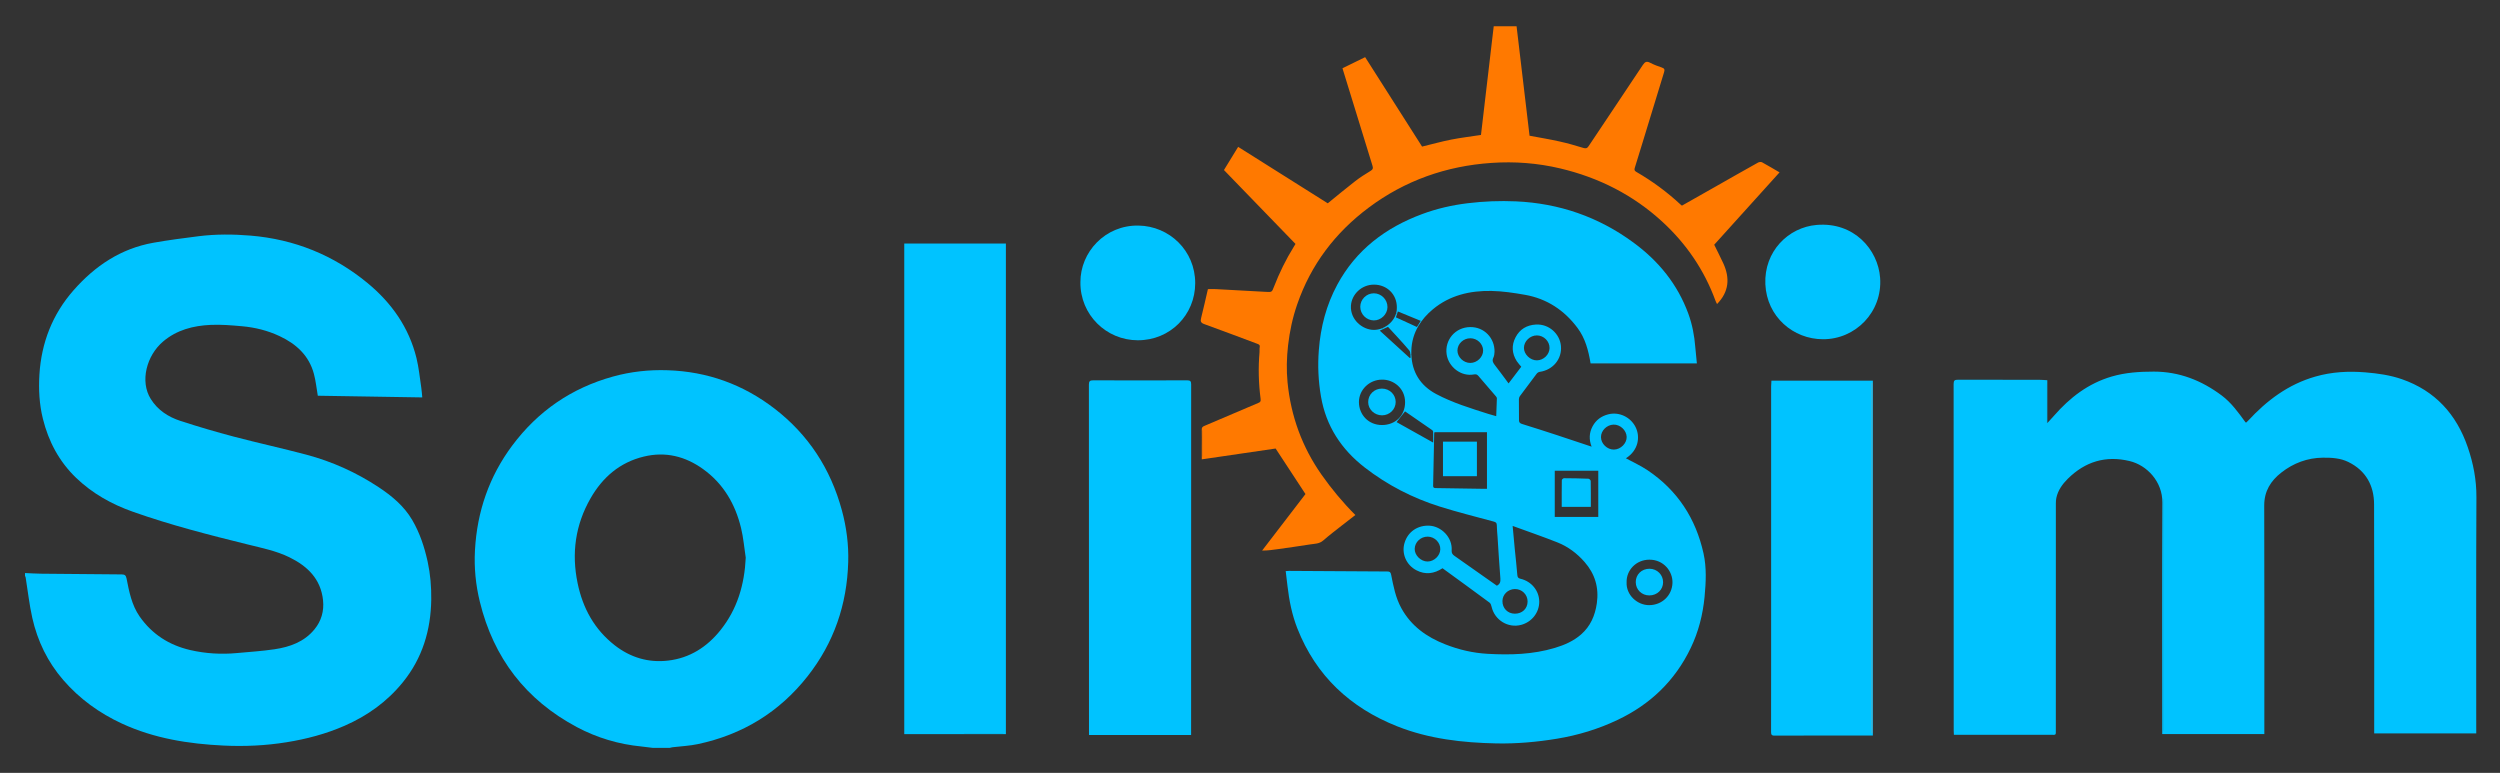 <svg viewBox="0 0 840 259.68" version="1.1" xmlns="http://www.w3.org/2000/svg">
  <rect x="0" y="0" width="840" height="259.68" fill="#333333" stroke="none"/>
  <defs>
    <style>
      .cls-1 {
        fill: #ff7900;
      }

      .cls-2 {
        fill: #fff;
      }

      .cls-3 {
        fill: #00c3ff;
      }
    </style>
  </defs>
  
  <g>
    <g id="Layer_1_xA0_Image">
      <path d="M143.71,188.8c.9,4.18,1.25,8.43,1.19,12.69-.15,10.26-2.97,19.63-9.52,27.72-5.29,6.54-11.92,11.28-19.59,14.64-6.27,2.74-12.8,4.47-19.55,5.55-7.01,1.13-14.06,1.45-21.11,1.11-11.77-.56-23.34-2.39-34.16-7.39-7.56-3.49-14.23-8.31-19.71-14.63-5.25-6.06-8.66-13.1-10.41-20.88-1-4.47-1.5-9.05-2.23-13.58-.03-.18-.14-.36-.22-.53v-.96c1.8.08,3.59.2,5.39.22,9.03.1,18.07.19,27.1.24.99.01,1.41.28,1.62,1.33.88,4.46,1.74,8.98,4.41,12.81,4.16,5.96,9.93,9.64,16.97,11.27,5.18,1.2,10.47,1.51,15.78,1.01,4.2-.39,8.41-.65,12.57-1.27,5.15-.77,9.98-2.48,13.42-6.69,2.31-2.81,3.26-6.15,2.88-9.79-.75-7.13-5.21-11.43-11.27-14.41-4.4-2.16-9.2-3.12-13.9-4.29-13.04-3.22-26.03-6.53-38.71-11.02-7.14-2.52-13.6-6.14-19.07-11.38-5.71-5.48-9.29-12.23-11.18-19.87-1.21-4.87-1.47-9.86-1.17-14.83.66-10.7,4.36-20.25,11.48-28.35,7.2-8.19,15.89-14.02,26.82-15.96,5.02-.89,10.09-1.55,15.16-2.19,5.81-.73,11.65-.69,17.46-.21,14.77,1.23,27.95,6.55,39.37,15.97,8.04,6.65,13.87,14.89,16.4,25.15.81,3.29,1.12,6.7,1.63,10.06.15,1.01.21,2.04.32,3.19-11.84-.19-23.53-.38-35.1-.57-.43-2.49-.67-4.95-1.3-7.3-1.64-6.18-5.92-10.09-11.53-12.72-4.01-1.89-8.27-2.94-12.66-3.33-3.49-.31-7.02-.61-10.51-.45-5.83.26-11.38,1.68-15.97,5.58-5.53,4.68-7.89,13.38-4.14,19.33,2.36,3.77,5.91,6.03,9.98,7.36,5.92,1.93,11.91,3.69,17.94,5.28,8.09,2.13,16.28,3.91,24.36,6.06,8.67,2.31,16.8,5.98,24.27,10.92,4.42,2.92,8.54,6.34,11.29,11.03,2.56,4.37,4.12,9.15,5.2,14.08Z" class="cls-3"></path>
      <path d="M282.87,171.44c1.54,5.7,2.31,11.54,2.13,17.44-.41,14.22-4.79,27.08-13.64,38.33-9.51,12.09-21.88,19.62-36.89,22.81-2.74.59-5.58.7-8.38,1.04-.35.04-.69.14-1.03.22h-5.76c-1.25-.16-2.5-.34-3.75-.46-7.66-.74-14.92-2.9-21.69-6.5-17.19-9.15-28.03-23.26-32.64-42.16-1.39-5.68-1.95-11.46-1.63-17.28.7-12.95,4.76-24.78,12.54-35.2,8.62-11.54,19.89-19.29,33.8-23.15,6.02-1.67,12.15-2.34,18.39-2.13,13.36.43,25.34,4.76,35.9,12.87,11.42,8.79,18.89,20.28,22.65,34.17ZM250.57,187.4c-.51-3.33-.78-6.71-1.57-9.96-1.94-8.04-5.92-14.91-12.74-19.81-5.98-4.31-12.63-5.99-19.94-4.22-8.06,1.95-13.83,6.95-17.87,13.98-5.14,8.94-6.47,18.54-4.36,28.62,1.74,8.36,5.63,15.47,12.44,20.79,5.27,4.12,11.33,5.94,17.95,5.16,7.26-.84,13.06-4.56,17.57-10.19,5.69-7.09,8.09-15.33,8.52-24.37Z" class="cls-3"></path>
      <path d="M687.51,129.28v12.78h.01v-12.82s-.01.02-.01.04ZM656.81,245.87h.01v-117.43h-.01v117.43ZM798.65,246.14h32.35s-.03,0-.04-.02h-32.31v.02ZM726.86,167.73v77.7h.03v-77.66s-.02-.03-.03-.04ZM832.02,244.85v1.57h-34.29v-1.34c0-25.22.06-50.43-.04-75.64-.02-6.29-2.75-11.29-8.58-14.18-2.69-1.34-5.68-1.51-8.62-1.48-5.21.06-9.88,1.81-13.97,5.01-3.58,2.79-5.75,6.26-5.74,11.07.08,25.09.04,50.18.04,75.28v1.5h-34.31v-1.34c0-25.5-.08-50.99.05-76.48.03-6.95-5.1-12.49-11.03-13.91-8.03-1.92-14.93.2-20.73,5.94-1.8,1.79-3.33,3.86-3.87,6.46-.12.58-.16,1.18-.16,1.77-.01,25.34-.01,50.67-.01,76,0,2.06.17,1.82-1.77,1.82h-32.48c-.02-.53-.06-.96-.06-1.38,0-38.84.01-77.67-.03-116.51,0-1.19.36-1.43,1.48-1.42,9.08.04,18.16.01,27.23.02.88,0,1.76.09,2.77.14v14.41c.88-.97,1.59-1.72,2.27-2.5,5.31-6.07,11.48-10.84,19.37-13.15,4.63-1.35,9.36-1.65,14.14-1.65,8.57,0,16.06,2.97,22.83,8.03,3.2,2.4,5.51,5.62,7.84,8.81.07.09.16.16.31.33.23-.22.47-.41.67-.63,6.3-6.84,13.53-12.27,22.63-14.87,5.51-1.58,11.09-1.88,16.77-1.42,4.2.35,8.35.92,12.34,2.31,11.19,3.91,18.32,11.81,22.11,22.86,1.86,5.42,2.93,10.95,2.9,16.77-.13,25.93-.06,51.87-.06,77.8Z" class="cls-3"></path>
      <g>
        <path d="M572.39,185.98c1.05,4.76.81,9.66.35,14.52-.58,6.01-2.04,11.78-4.65,17.21-5.28,11.01-13.6,18.98-24.6,24.19-6.46,3.07-13.24,5.13-20.31,6.3-6.75,1.12-13.54,1.72-20.35,1.59-11.38-.23-22.68-1.5-33.36-5.74-15.75-6.24-27.28-16.94-33.56-32.9-1.81-4.59-2.75-9.4-3.32-14.28-.19-1.62-.38-3.23-.59-4.98.48-.03.82-.07,1.16-.07,11,.07,21.99.15,32.99.2.83,0,1.11.24,1.28,1.11.76,3.84,1.49,7.7,3.41,11.19,3.29,6.03,8.52,9.73,14.77,12.18,4.6,1.81,9.34,2.92,14.31,3.19,7.59.42,15.11.22,22.46-1.98,3.22-.96,6.29-2.28,8.84-4.51,3.17-2.76,4.73-6.37,5.32-10.49.75-5.28-.62-9.89-4.13-13.89-2.54-2.9-5.57-5.17-9.13-6.58-4.87-1.93-9.84-3.63-15.03-5.53.27,2.86.48,5.33.72,7.8.28,2.89.63,5.77.85,8.66.06.78.3,1.12,1.04,1.29,3.74.86,6.33,4.05,6.33,7.75-.01,3.62-2.51,6.8-6.09,7.75-4.39,1.16-8.89-1.6-9.92-6.07-.11-.5-.31-1.12-.68-1.4-5.24-3.88-10.52-7.71-15.81-11.56-2.82,1.86-5.74,2.26-8.78.68-3.39-1.76-5.05-5.59-3.99-9.17,1.12-3.81,4.48-6.01,8.38-5.81,3.97.21,7.77,3.91,7.46,8.31-.06.88.26,1.36.95,1.84,4.77,3.32,9.5,6.68,14.24,10.02,1.02-.52,1.27-1.29,1.18-2.42-.38-4.65-.64-9.3-.95-13.95-.09-1.32-.24-2.63-.25-3.94,0-.81-.32-1.04-1.05-1.24-6.02-1.63-12.08-3.15-18.03-5.01-9.19-2.88-17.68-7.26-25.29-13.15-7.84-6.07-13.02-13.91-14.71-23.86-.89-5.18-1.13-10.35-.72-15.58.59-7.76,2.5-15.14,6.2-22,6.32-11.69,16.21-19.15,28.49-23.71,4.96-1.85,10.06-3.01,15.31-3.65,5.41-.66,10.84-.87,16.25-.63,14.52.66,27.71,5.2,39.47,13.85,8.46,6.22,14.82,14.01,18.44,23.92,1.31,3.59,2.02,7.32,2.32,11.12.15,1.86.36,3.71.54,5.56h-35.71c-.73-4.36-1.79-8.45-4.4-11.93-4.44-5.94-10.26-9.8-17.59-11.11-3.74-.66-7.55-1.24-11.34-1.31-7.19-.13-14,1.45-19.68,6.18-1.96,1.63-3.6,3.48-4.82,5.55l-.2-.12c.3-.49.6-.98.95-1.56-2.63-1.08-5.13-2.11-7.68-3.16-.1.3-.19.58-.27.84l-.33-.11c.2-.67.29-1.36.26-2.08.03-4.35-3.27-7.64-7.67-7.66-4.16-.02-7.55,3.26-7.76,7.13-.25,4.65,3.86,8.01,7.59,8.08,1.02.02,2.03-.19,2.98-.58l.16.35c-.34.16-.69.32-1.04.48,3.41,3.11,6.74,6.14,10.06,9.18.11-.03.21-.05.31-.08-.05-.31-.06-.66-.07-.99h.32c.22,5.74,2.91,10.29,8.31,13.18,5.55,2.95,11.54,4.77,17.49,6.67.83.26,1.66.48,2.71.78.08-2.06.17-4.04.22-6.02,0-.21-.15-.45-.3-.62-1.97-2.31-3.96-4.6-5.93-6.9-.42-.49-.8-.61-1.52-.48-4.24.79-8.49-2.47-9.13-6.76-.7-4.76,2.82-9.07,7.86-9.16,4.77-.09,8.34,3.73,8.23,8.34-.02.66-.12,1.38-.4,1.96-.46.95-.16,1.6.42,2.36,1.59,2.03,3.1,4.12,4.7,6.27,1.45-1.91,2.84-3.74,4.26-5.6-.53-.66-1.1-1.23-1.52-1.89-1.64-2.59-1.8-5.34-.38-8.03s3.73-4.08,6.84-4.26c4.4-.24,8,3.14,8.39,7.14.43,4.41-2.66,8.13-7.12,8.76-.38.05-.81.33-1.04.64-1.91,2.5-3.79,5.02-5.65,7.55-.19.27-.31.66-.31.99-.01,2.36.03,4.72.03,7.08,0,.71.3,1.02.99,1.24,3.88,1.2,7.75,2.45,11.62,3.71,3.87,1.27,7.73,2.57,11.79,3.92-.93-2.38-.83-4.65.31-6.8,1.15-2.16,2.95-3.47,5.33-4.07,3.56-.9,7.41.89,9.11,4.25,1.7,3.35.95,7.9-3.23,10.53,2.4,1.31,4.97,2.47,7.28,4.02,10.06,6.75,16.22,16.23,18.81,27.97ZM561.95,195.87c.13-3.98-3.04-7.83-7.74-7.82-4.49,0-7.78,3.56-7.67,7.6-.21,4.24,3.57,7.7,7.58,7.68,4.36-.01,7.69-3.28,7.83-7.46ZM542.29,151.06c2.27-.04,4.34-2.11,4.27-4.28-.08-2.23-2.19-4.19-4.43-4.11-2.27.08-4.22,2.03-4.2,4.21.01,2.22,2.09,4.21,4.36,4.18ZM535.43,121.7h4.87l-.02-.02h-4.85v.02ZM537.02,173.68v-15.51h-14.62v15.51h14.62ZM520.65,116.94c.03-2.27-1.93-4.23-4.25-4.24-2.29-.02-4.34,1.95-4.36,4.17-.01,2.18,2.12,4.23,4.36,4.21,2.25-.03,4.22-1.95,4.25-4.14ZM513.27,202.1c.01-2.33-1.92-4.22-4.28-4.18-2.31.04-4.15,1.82-4.17,4.04-.03,2.41,1.76,4.23,4.15,4.24,2.49.02,4.3-1.71,4.3-4.1ZM499.62,164.24v-19.01h-17.64c-.03.15-.09.3-.09.46-.12,5.83-.22,11.65-.36,17.48-.02.88.52.82,1.1.83,5.19.08,10.38.16,15.58.24.41.01.83,0,1.41,0ZM494.03,121.95c2.29-.01,4.33-2.01,4.3-4.21-.03-2.21-1.98-4.07-4.26-4.08-2.37-.02-4.35,1.85-4.37,4.1-.01,2.21,2.04,4.2,4.33,4.19ZM483.94,184.56c.05-2.27-1.9-4.23-4.23-4.25-2.35-.02-4.33,1.84-4.37,4.11-.05,2.16,2.08,4.25,4.32,4.25,2.21-.01,4.24-1.95,4.28-4.11ZM481.55,148.71c0-1.31.01-2.45-.02-3.59,0-.2-.13-.47-.29-.58-3.08-2.14-6.17-4.27-9.15-6.32-.99,1.26-1.9,2.42-2.84,3.61,4.04,2.26,8.08,4.52,12.3,6.88ZM472.11,135.17c.02-4.8-4.02-7.71-7.78-7.61-4.22,0-7.76,3.43-7.73,7.57.03,4.18,3.17,7.68,7.74,7.68,4.43,0,7.76-3.09,7.77-7.64Z" class="cls-3"></path>
        <path d="M476.61,109.49c-1.48,2.49-2.33,5.31-2.4,8.43-.01.43-.01.86,0,1.28h-.32c-.03-.56-.07-1.1-.36-1.44-2.31-2.74-4.78-5.34-7.16-7.94-.61.28-1.17.54-1.74.8l-.16-.35c2.15-.89,3.95-2.71,4.6-4.89l.33.11c-.13.39-.25.75-.37,1.14,2.38,1.1,4.71,2.16,7.06,3.24.1-.17.21-.34.31-.5l.2.12Z" class="cls-3"></path>
      </g>
      <path d="M337.09,246.36h-32.22c10.74.01,21.48.01,32.22.01h0ZM337.98,246.66h-34.15V81.83h34.15v164.83Z" class="cls-3"></path>
      <path d="M404.14,144.67v8.68h.04v-8.77c-.03.06-.04.08-.04.09ZM403.8,149.53c0-1.72.04-3.44-.01-5.15-.03-.73.25-1.02.89-1.28,6.05-2.56,12.08-5.16,18.13-7.72.69-.28.86-.53.75-1.38-.67-5.19-.81-10.4-.36-15.63.05-.55-.04-1.13.06-1.67.14-.7-.11-.93-.76-1.17-5.93-2.19-11.83-4.47-17.78-6.6-1.24-.44-1.44-.92-1.14-2.09.81-3.18,1.5-6.38,2.28-9.7.86,0,1.77-.05,2.67,0,5.66.3,11.32.63,16.97.93,1.88.1,1.86.07,2.56-1.73,1.81-4.67,4-9.16,6.65-13.42.19-.3.36-.6.58-.96-8.02-8.28-16.02-16.54-24.04-24.83,1.58-2.59,3.15-5.15,4.77-7.79,10.16,6.4,20.19,12.72,30.11,18.97,3.11-2.53,6.1-5.03,9.19-7.42,1.62-1.26,3.37-2.38,5.14-3.44.82-.48.97-.91.69-1.79-3.37-10.86-6.7-21.73-10.08-32.73,2.51-1.22,5.02-2.46,7.62-3.73,6.4,10.04,12.79,20.1,19.13,30.05,3.31-.8,6.51-1.7,9.75-2.34,3.26-.64,6.57-1.04,10.04-1.57,1.42-12.1,2.85-24.34,4.28-36.51h7.68c1.47,12.38,2.92,24.59,4.36,36.77,3.35.63,6.66,1.17,9.94,1.9,2.73.6,5.43,1.36,8.1,2.19.89.27,1.31.16,1.81-.59,6.06-9.1,12.17-18.16,18.21-27.27.71-1.07,1.29-1.35,2.45-.75,1.26.66,2.61,1.16,3.96,1.61.93.31.98.75.72,1.61-2.48,8.03-4.92,16.08-7.38,24.13-.8,2.64-1.6,5.29-2.44,7.92-.19.62-.17,1.01.44,1.36,5.39,3.12,10.39,6.78,14.95,11.03.11.11.25.2.44.35,3.65-2.06,7.3-4.13,10.95-6.2,4.87-2.76,9.72-5.54,14.61-8.26.36-.21,1.01-.29,1.35-.11,1.95,1.06,3.86,2.21,5.89,3.39-7.35,8.15-14.67,16.25-21.95,24.31,1.04,2.13,2.09,4.17,3.05,6.25,2.27,4.95,1.94,9.55-2.1,13.68-.16-.34-.37-.69-.51-1.07-3.77-10.32-9.79-19.16-17.86-26.57-9.81-9.02-21.34-14.84-34.29-17.92-7.61-1.81-15.36-2.39-23.12-1.86-15.19,1.03-29.07,5.9-41.31,15.06-11.22,8.4-19.36,19.12-23.96,32.42-1.56,4.5-2.55,9.12-3.09,13.86-.47,4.15-.57,8.28-.17,12.41,1.12,11.31,4.87,21.67,11.41,30.99,3.38,4.8,7.11,9.31,11.37,13.57-1.5,1.17-3.01,2.31-4.48,3.48-2.13,1.68-4.3,3.31-6.33,5.09-1.33,1.17-2.94,1.07-4.46,1.32-3.56.58-7.13,1.05-10.7,1.57-1.72.25-3.43.49-5.36.49,4.92-6.41,9.83-12.82,14.57-18.99-3.37-5.14-6.65-10.15-10.03-15.3-8.04,1.18-16.34,2.39-24.81,3.64v-4.81Z" class="cls-1"></path>
      <path d="M400.23,129.14c-.03,38.88-.02,77.75-.02,116.63v1.19h-34.31v-1.34c0-38.8,0-77.59-.03-116.38,0-1.17.33-1.45,1.47-1.45,10.51.04,21.03.04,31.54,0,1.07,0,1.35.31,1.35,1.35Z" class="cls-3"></path>
      <path d="M595.2,127.9h34.08v119.24h-1.13c-10.64,0-21.27-.02-31.91.03-1.06,0-1.16-.44-1.16-1.29.02-7.79.02-15.58.02-23.37v-92.67c0-.62.06-1.25.1-1.94ZM628.93,246.4h.1v-117.8h-.1v117.8Z" class="cls-3"></path>
      <path d="M382.51,75.79c10.41.16,19.09,8.44,19.08,19.35-.01,10.67-8.4,19.22-19.3,19.19-10.62-.02-19.38-8.6-19.27-19.49-.05-10.12,8.28-19.23,19.49-19.05Z" class="cls-3"></path>
      <path d="M631.72,93.34c.84,11.49-8.3,20.72-19.24,20.64-9.93-.02-18.83-7.54-19.32-18.48-.48-11.04,7.72-19.11,17.21-19.92,12.58-1.09,20.66,8.31,21.35,17.76Z" class="cls-3"></path>
      <path d="M656.81,245.87v-117.42h.01v117.42s0,0-.01,0Z" class="cls-2"></path>
      <path d="M726.89,167.77v77.66h-.03v-77.7s.02.03.03.04Z" class="cls-3"></path>
      <path d="M831,246.14h-32.34c10.77-.01,21.54-.01,32.31-.01.01,0,.02,0,.04.01Z" class="cls-2"></path>
      <path d="M687.52,129.24v12.82s0,0,0,0v-12.79s0-.02,0-.04Z" class="cls-2"></path>
      <path d="M540.3,121.7h-4.87s0-.01,0-.02h4.85s.01.01.02.02Z" class="cls-2"></path>
      <path d="M337.09,246.37h-32.22c10.74,0,21.48,0,32.22,0h0Z" class="cls-2"></path>
      <path d="M404.18,144.58v8.77h-.04v-8.68s.01-.03.04-.09Z" class="cls-1"></path>
      <path d="M629.03,128.6v117.81s-.06,0-.09,0v-117.81s.06,0,.09,0Z" class="cls-2"></path>
      <path d="M496.24,148.39v11.61h-11.4v-11.61h11.4Z" class="cls-3"></path>
      <path d="M534.48,161.61c.06,2.9.04,5.81.04,8.7h-9.78c0-3.1-.02-6.04.03-8.98,0-.23.47-.65.72-.65,2.75.01,5.51.06,8.26.17.26.01.73.49.73.76Z" class="cls-3"></path>
      <path d="M554.25,191.1c2.53.01,4.56,2.03,4.55,4.52,0,2.5-2,4.43-4.6,4.44-2.57.02-4.57-1.93-4.59-4.45-.01-2.59,1.98-4.52,4.64-4.51Z" class="cls-3"></path>
      <path d="M468.95,135.04c.01,2.48-2.03,4.5-4.57,4.51s-4.65-1.98-4.67-4.42c-.02-2.56,2.01-4.56,4.62-4.56s4.6,2.02,4.62,4.47Z" class="cls-3"></path>
      <path d="M461.59,98.55c2.51-.01,4.61,2.09,4.6,4.62-.01,2.42-2.17,4.52-4.61,4.49-2.49-.04-4.53-2.1-4.53-4.57s2.04-4.52,4.54-4.54Z" class="cls-3"></path>
    </g>
  </g>
</svg>